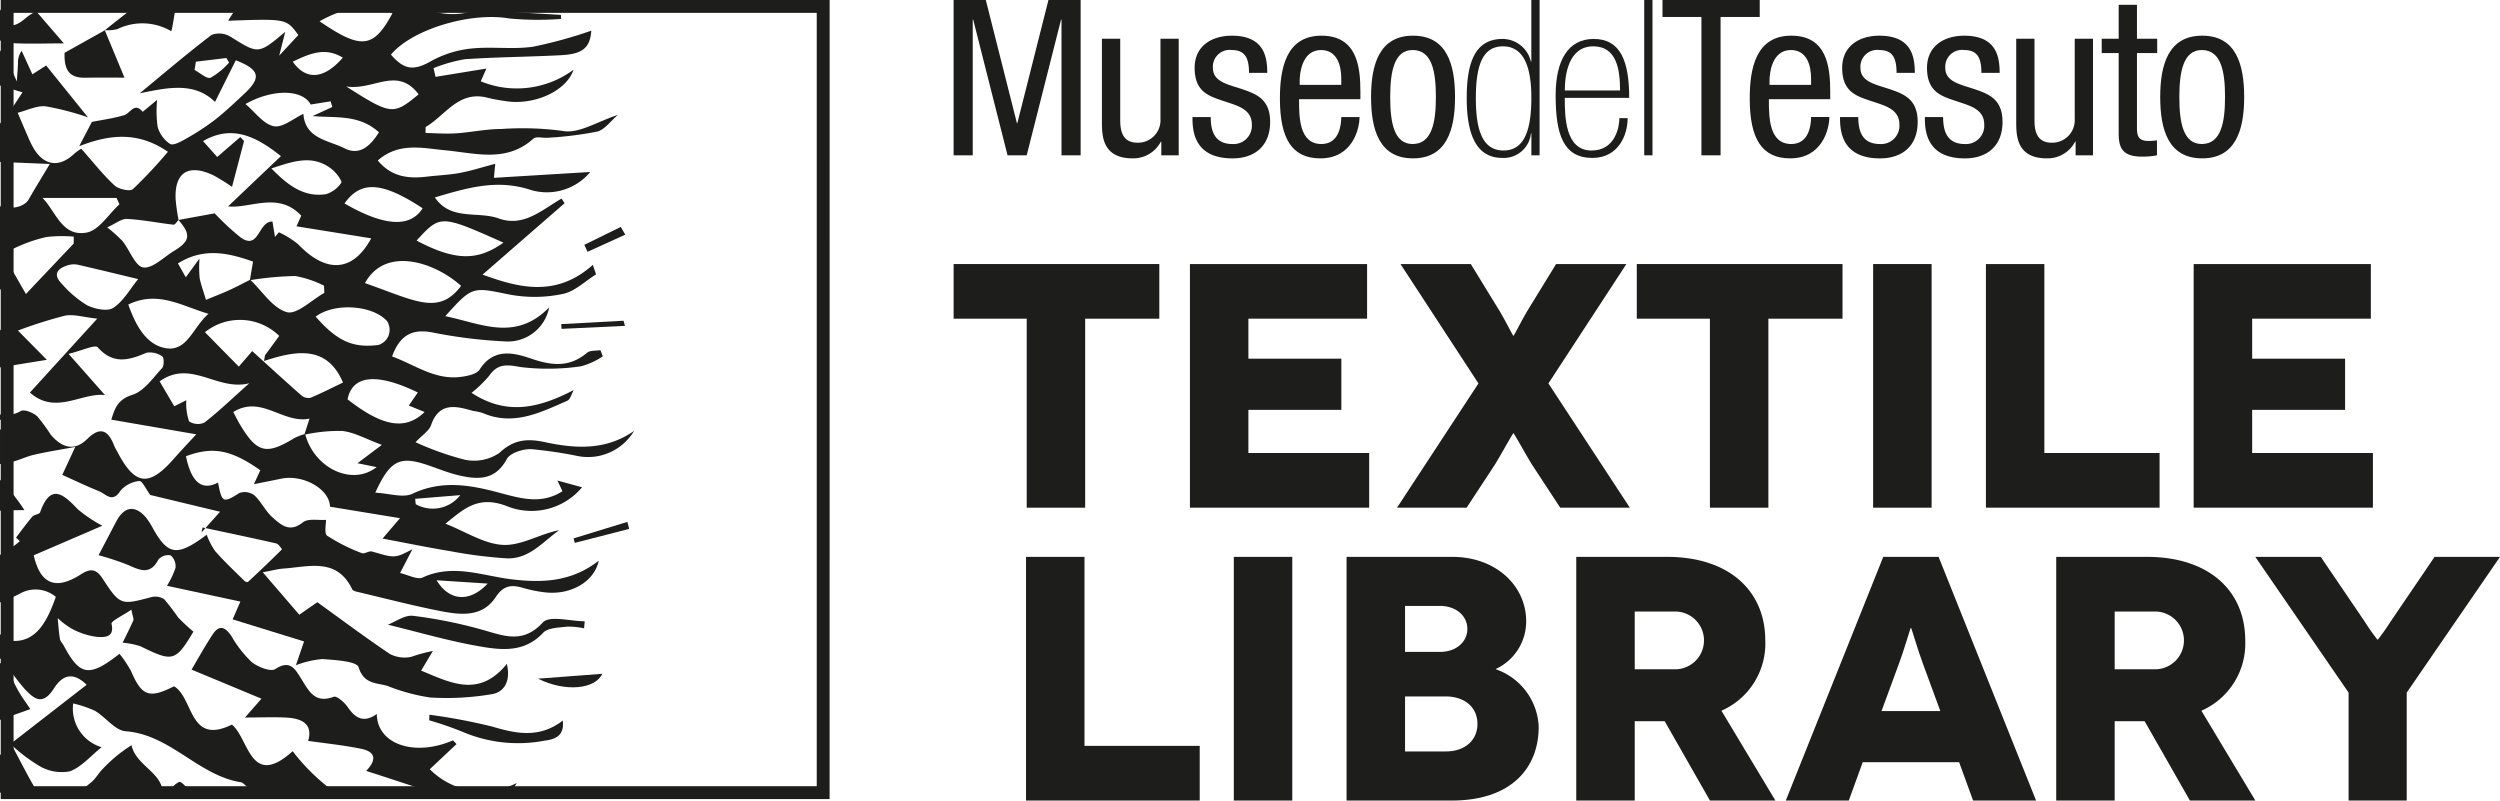 <svg id="Livello_1" data-name="Livello 1" xmlns="http://www.w3.org/2000/svg" viewBox="0 0 295.867 94.738">
  <defs>
    <style>
      .cls-1, .cls-2 {
        fill: #1d1d1b;
      }

      .cls-2 {
        fill-rule: evenodd;
      }
    </style>
  </defs>
  <g>
    <path class="cls-1" d="M105.873,101.616H7.778V7.051h98.1ZM9.3,100.092H104.35V8.575H9.3Z" transform="translate(-7.692 -7.051)"/>
    <g>
      <path class="cls-1" d="M58.558,98.085c1.112-1.047,2.137-2.009,3.163-2.974-.14-.148-.277-.291-.417-.441-4.527,1.959-8.973.5-9.017-3.124-1.478,1.063-2.505.568-3.42-.78-.385-.571-1.314-1.393-1.682-1.253-2.274.848-2.951-.726-3.865-2.167-.679-1.069-1.278-2.278-3.043-1.117-.544.36-2.068-.239-2.8-.828a13.468,13.468,0,0,1-2.374-3.034c-.694-1.037-1.412-1.5-2.241-.235-.929,1.41-1.747,2.894-2.5,4.165,3.047,1.269,5.576,2.318,8.276,3.443l-1.958,2.227c2.07,0,3.566-.08,5.052.02,2.126.145,2.919,1.067,2.43,2.747,2.114.3,4.231.512,6.3.941,1.272.262,2.122.992.562,2.612,2.77.872,5.373,1.775,7.96,2.567H68.06a5.347,5.347,0,0,0,.776-1.135A8.772,8.772,0,0,1,58.558,98.085Z" transform="translate(-7.692 -7.051)"/>
      <path class="cls-1" d="M78.973,86.794c-2.466.186-5.189.393-7.614.574C74.585,88.978,78.126,88.621,78.973,86.794Z" transform="translate(-7.692 -7.051)"/>
      <path class="cls-1" d="M65.965,93.044a68.933,68.933,0,0,0-7.456-1.408c-.007.219-.014.441-.019.662a39.538,39.538,0,0,1,4.038,1.4,16.7,16.7,0,0,0,9.6,1.01c1.17-.156,2.387-.5,2.167-2.378C71.558,94.433,68.845,93.906,65.965,93.044Z" transform="translate(-7.692 -7.051)"/>
      <path class="cls-1" d="M42.328,95.953c-5.016,4.512-5.167-1.492-7.188-3.15-5.1,2.515-4.521-3.17-6.853-4.533-2.927,1.494-3.827,1.147-5.065-1.753a13.292,13.292,0,0,0-1.387-2.091c-3.6,2.821-4.694,2.607-6.6-.974-.145-.267-.407-.51-.451-.79-.133-.814-.183-1.641-.264-2.463a9.249,9.249,0,0,0,1.653,1.25,8.413,8.413,0,0,0,3.031.978c.629.028,2.1.2,1.685-1.548-.077-.323,1.383-1.006,2.354-1.676.162.842.3,1.1.231,1.265-.391.89-.833,1.755-1.268,2.647a8.8,8.8,0,0,1,2.148.437c3.778,1.861,4.107,1.8,6.23-1.747a22.924,22.924,0,0,1-1.816-1.688,26.432,26.432,0,0,0-1.636-2.145,1.948,1.948,0,0,0-1.578-.241c-3.531.939-3.655.969-5.721-2.207-.8-1.23-1.509-1.183-2.605-.478-3.011,1.927-4.789,1.063-5.543-2.277,2.586-1.115,5.083-2.19,8.115-3.5a16.236,16.236,0,0,1-2.931-1.975c-1.726-1.831-3.205-3.048-4.43.383-.086.248-.7.263-.919.517-.686.794-1.3,1.65-1.933,2.484.152.137.3.279.456.417a13.982,13.982,0,0,1-2.352,1.629v5.625c.826-.332,1.578-.647,2.3-1.012a3.747,3.747,0,0,1,4.309.351c-.927,2.6-2.162,5.31-5.034,5.215a2.605,2.605,0,0,1-1.574-.824v2.884c.171.118.341.241.51.378h0c-.169.079-.341.153-.512.229v6.683l3.594-1.284c-.463-.7-1.062-1.488-1.527-2.346-.572-1.055-1.036-2.172-1.543-3.263a27.835,27.835,0,0,0,2.421,3.257c.984,1,2.013,2.069,3.371.01.52-.794,1.756-2.685,3.939-.532-2.836,2.2-5.611,4.357-9.027,7.008.053.041.1.08.152.12l.005,0,.008.015a19.852,19.852,0,0,0,3.387,2.534,5.2,5.2,0,0,0,3.508.559c1.369-.525,2.448-1.816,3.737-2.851A4.763,4.763,0,0,1,16.353,90.3a13.5,13.5,0,0,1,2.594.882c1.254.746,2.359,2.312,3.609,2.408,5.32.405,8.582,5.22,13.638,6.038.266.044.481.368.744.515.436.24.873.477,1.31.716h9.14A23.937,23.937,0,0,1,42.328,95.953Z" transform="translate(-7.692 -7.051)"/>
      <path class="cls-1" d="M31.54,70.07l.466-.522-.339-.072C31.623,69.675,31.58,69.875,31.54,70.07Z" transform="translate(-7.692 -7.051)"/>
      <path class="cls-1" d="M75.575,70.765c.045.179.091.355.136.534q3.224-.828,6.442-1.656c-.071-.275-.141-.55-.215-.828Q78.756,69.791,75.575,70.765Z" transform="translate(-7.692 -7.051)"/>
      <path class="cls-1" d="M77.227,36.85q2.232-1.014,4.462-2.027-.268-.458-.53-.917Q79,34.965,76.843,36.028C76.97,36.3,77.1,36.575,77.227,36.85Z" transform="translate(-7.692 -7.051)"/>
      <path class="cls-1" d="M74.146,45.971q3.753-.177,7.51-.355-.087-.3-.173-.607-3.686.2-7.369.4C74.127,45.6,74.136,45.784,74.146,45.971Z" transform="translate(-7.692 -7.051)"/>
      <path class="cls-1" d="M33.14,19.115c.814-1.638,1.638-3.288,2.46-4.931,2.853,1.121,3.065,2.046.973,3.994-1.128,1.049-2.246,2.118-3.458,3.064a28.718,28.718,0,0,1-3.387,2.212c-.592.341-1.528.86-1.908.631a3.612,3.612,0,0,1-1.474-2.033,13.432,13.432,0,0,1-.057-3.18c-.647.532-1.178.973-1.708,1.412-.986-1.187-1.457.17-2.185.395-1.245.377-2.55.547-3.833.8-.424.82-.851,1.638-1.5,2.879,3.634-1.431,6.99-1.754,10.5.658a55.774,55.774,0,0,1-4.14,4.417c-.35.311-1.7.01-2.184-.443-1.372-1.273-2.538-2.769-3.929-4.339a5.325,5.325,0,0,0-.815.58c-1.761,1.688-3.593,1.457-4.835-.646a10.777,10.777,0,0,1-.606-1.229c-.429-.981-.848-1.973-1.269-2.96,1.112-.275,2.259-.874,3.329-.758a32.249,32.249,0,0,1,4.987,1.3c-1.61-2-3.218-3.993-4.946-6.138-.3.2-.914.587-1.631,1.047l-1.268-2.777a2.342,2.342,0,0,0-.435,1.507c-.018.488-.062.979-.138,2.112-.521-1.181-.781-1.781-1.048-2.38a2.861,2.861,0,0,0-.943-1.278v4.143c.873.248,1.754.542,2.663.8-.628.966-1.119,1.676-1.567,2.414a4.708,4.708,0,0,1-1.1,1.275v4.552l5.9.242c-1.021,1.705-1.783,2.934-2.5,4.193-.537.944-2.17,1.222-3.4.8v9.84c.511.09.92.231.968.418a5.47,5.47,0,0,1-.281,3.419,4.742,4.742,0,0,1-.687,1.054v4.354c1.773-.289,3.6-.585,5.547-.9l-3.42-3.465a53.647,53.647,0,0,1,5.551-1.756c1.024-.213,2.173.172,3.835.347l-7.968,8.746c3.022,2.7,6.148-.034,8.886.3-1.2-1.358-2.56-2.894-4.313-4.877,1.588-.383,3.137-1.13,3.452-.774,1.834,2.066,3.685,1.532,5.769.642a2.516,2.516,0,0,1,1.874.435c.21.128.227,1.113-.024,1.38-1.085,1.163-2.135,2.729-3.508,3.16-1.836.579-2.109,1.728-2.507,2.943,3.359.579,6.574,1.133,10.057,1.736-.9.979-1.822,1.941-2.694,2.938-2.909,3.3-4.561,3.106-6.611-.808-.139-.269-.309-.527-.421-.81-.686-1.777-1.62-2.3-3.167-.778-1.577,1.55-3.045.992-4.312-.473a20.853,20.853,0,0,0-1.613-2.2c-.488-.429-1.5-.856-1.952-.628a3.424,3.424,0,0,1-2.461.4v.639c.123,0,.246.006.369.006.033.227.061.455.1.682l-.464.537v4.014a12.213,12.213,0,0,0,1.233-.208c.947-.2,1.836-.672,2.783-.891,1.435-.334,2.894-.559,4.889-.93-.819,1.771-1.29,2.777-1.538,3.311,1.512.677,2.912,1.355,4.355,1.93.8.317,1.575,1.454,2.524-.042a3.352,3.352,0,0,1,2.245-1.161c.336-.042.811,1,1.287,1.647,2.452.591,5.185,1.249,8.263,1.987l-1.727,1.932c2.794.6,5.593,1.182,8.378,1.819.277.064.685.69.675.7-1.312,1.309-2.659,2.594-4.02,3.856-.055.054-.316-.025-.409-.117-1.179-1.167-2.4-2.3-3.489-3.547a8.257,8.257,0,0,1-.986-1.926c-3.5,2.632-4.555,2.4-6.293-.616a9.229,9.229,0,0,0-.844-1.357c-1.293-1.566-2.608-1.412-3.564.4-.757,1.434-1.5,2.872-2.1,4a32.4,32.4,0,0,1,3.628,1.207c1.384.641,2.534,1.08,3.448-.684a1.552,1.552,0,0,1,1.451-.507,1.665,1.665,0,0,1,.579,1.481,9.875,9.875,0,0,1-1.009,2.122c2.853.615,5.671,1.219,8.687,1.868-.472,1.089-.782,1.8-.915,2.106l8.451,2.612c-.378,1.107-.6,1.761-.965,2.816a11.59,11.59,0,0,1,3.134-.732c1.514.116,4.069.256,4.288.972.635,2.043,2.142,1.813,3.452,2.22A22.216,22.216,0,0,0,58.619,89.6a31.94,31.94,0,0,0,7.335-.405c1.3-.226,2.232-1.407,1.721-3.577-3.3,4.085-6.72,2.2-10.143.8.473-.792.933-1.558,1.389-2.326a18.131,18.131,0,0,0-2.579.7,3.822,3.822,0,0,1-2.469-.321c-2.915-1.949-5.725-4.06-8.625-6.151L43.113,79.8c-1.425-1.654-2.774-3.22-4.324-5.022,1.156-.211,1.81-.4,2.476-.442,3.006-.212,6.3-1.325,8.115,2.465.093.2.51.269.791.339,3.175.75,6.337,1.576,9.536,2.207,2.421.475,5.035.826,6.654-1.636.926-1.409,1.891-1.484,3.257-1.077a16.084,16.084,0,0,0,2.457.506c3.035.4,5.945-1.173,6.475-3.734-3.194,2.488-6.566,2.649-10.3,2.206-3.442-.407-6.952-1.883-10.533-.217-.639.3-1.71-.313-2.678-.529.582-1.121.943-1.817,1.463-2.817-2.086,1.089-2.08,1.065-4.771.273-.364-.109-.91.326-1.237.186a21.641,21.641,0,0,1-4.084-2.057c-.372-.261-.118-1.414-.139-1.877-.888.072-2.127-.2-2.744.3-1.562,1.261-2.588.279-3.567-.574-.841-.738-1.338-1.868-2.165-2.63a1.9,1.9,0,0,0-1.764-.279c-1.924,1.217-2.082,1.181-2.532-1.233-1.914,1.006-3.159-.012-3.8-3.112,3.171-1.189,5.349-.778,8.8,1.66-.19.411-.379.826-.759,1.648,1.334-.27,2.274-.451,3.212-.647,2.642-.554,5.757,1.245,5.795,3.31,2.609.429,5.209.856,8.282,1.359-1,1.167-1.473,1.727-2.06,2.413,2.766.521,5.353,1.054,7.958,1.481a54,54,0,0,0,6.772.861c2.626.092,4.241-1.959,6.172-3.337-2.291.451-4.469,1.831-6.594,1.745-2.261-.091-4.471-1.572-6.865-2.507,2.175-1.766,3.858-3.362,7.185-2.113a7.8,7.8,0,0,0,8.982-2.2c-.983-.27-1.843-.5-2.921-.8l.6,1.263c-2.333,1.51-4.669.937-7.06.293-3.543-.962-7.046-1.716-10.693.008-1.116.526-2.748-.044-4.4-.126,1.774-3.868,2.91-4.371,6.2-3.262,1.224.411,2.427.918,3.68,1.209,2.247.519,4.307.631,5.689-1.927.393-.726,1.9-1.2,2.877-1.171a50.416,50.416,0,0,1,5.639.84,6.348,6.348,0,0,0,6.544-3c-3.312,2.319-6.915,2.115-10.533,1.335-2.06-.445-3.7-.347-5.407,1.269a5.325,5.325,0,0,1-4.054.818,35.19,35.19,0,0,1-5.871-2.081c.835-.886,1.6-1.35,1.828-2,.964-2.773,2.921-2.3,4.975-1.707a8.128,8.128,0,0,1,1.115.235c3.644,1.6,6.835-.04,10.037-1.432.367-.16.514-.836.765-1.271-4.077,2.121-7.907,3.072-12.086.331a14.968,14.968,0,0,0,2.066-2c.988-1.432,2.014-1.374,3.676-1.059a26.88,26.88,0,0,0,7.207-.084,8.52,8.52,0,0,0,2.58-1.181c-.091-.243-.186-.487-.281-.73-.537.094-1.225.006-1.585.311-2.078,1.758-4.163,1.528-6.605.694-2.064-.706-4.452-1.3-6.1,1.285-.354.555-1.459.778-2.252.878-3.056.385-5.413-1.433-8.116-2.426.909-2.478,2.339-3.288,4.721-2.847a57.433,57.433,0,0,0,8.569,1.067,4.976,4.976,0,0,0,5.3-4.02c-4.021,4.112-8.123,1.874-12.293,1.04,3.241-3.609,3.208-3.447,7.637-2.554a16.15,16.15,0,0,0,6.272-.079c1.411-.284,2.631-1.509,3.937-2.315q-.192-.562-.382-1.129c-4.431,3.978-9,2.622-13.051,1.159,3.1-2.7,6.4-5.576,9.706-8.448-.12-.186-.241-.369-.358-.553-2.328,1.335-4.482,3.413-7.446,2.348-2.474-.888-5.665.3-7.549-2.485,3.789-1.12,7.363-2.211,11.36-.88a6.681,6.681,0,0,0,7.031-2.129c-3.658.219-7.485.453-11.4.69.095-1,.135-1.454.157-1.664-1.452.383-2.788.822-4.16,1.078-1.311.247-2.659.291-3.986.451-2.17.257-4.159.012-5.759-1.92,2.505-2.186,5.272-1.46,7.954-1.209,3.59.334,7.266,1.511,10.467-1.376.334-.3,1.151-.044,1.74-.106a41.985,41.985,0,0,0,5.806-.724c.895-.225,1.589-1.249,2.452-1.975-2.4.768-4.648,2.265-6.523,1.895a36.018,36.018,0,0,0-7.271-.229c-1.788,0-3.57.393-5.36.513-1.2.079-2.406-.02-3.609-.038,0-.238.005-.475.007-.71,2.36-1.371,3.916-4.4,7.394-3.446a20.341,20.341,0,0,0,2.014.373c3.245.559,7.212-1.075,8.1-3.708a11.265,11.265,0,0,1-10.981,1.376c.244-.55.485-1.1.671-1.512-2.089.339-4.056.662-6.025.982q-.114-.519-.231-1.034A18.228,18.228,0,0,1,62.7,14.06c3.8-.262,7.62-.275,11.43-.479,2.563-.136,3.4-.922,3.542-2.9a53.469,53.469,0,0,1-6.9,1.9c-2.4.343-4.894-.04-7.312.215a12.413,12.413,0,0,0-4.686,1.454c-2.046,1.163-3.19,1.155-4.816-.736,2.593-3.074,9.534-5.051,13.963-4.281a36.671,36.671,0,0,0,6.178.058c-.006-.158-.012-.317-.017-.477q-2.979-.174-5.96-.351c-.105-.214-.211-.427-.316-.641H65a8.29,8.29,0,0,1-7.487.007l.01-.007H45.355a3.251,3.251,0,0,1-2.4,0H35.8c-.336.46-.7,1.015-1.11,1.686C41.583,9.26,41.583,9.26,43,11.2l-2.264,2.432c.314-1.239.487-1.919.714-2.813-3.2,2.685-3.172,2.641-6.464.586a2.57,2.57,0,0,0-2.246-.227c-2.911,2.21-5.692,4.592-8.517,6.919C27.492,17.419,30.7,16.709,33.14,19.115Zm32.27,57c-2.151,2.282-4.552,2.073-6.049-.391ZM62.163,65.649a4.112,4.112,0,0,1-5.272,1.07c-.02-.212-.044-.423-.066-.635C58.4,65.955,59.984,65.825,62.163,65.649ZM32.928,27.787a21.816,21.816,0,0,1,2.222,1.381c.5-1.9.963-3.665,1.425-5.431-.147-.157-.3-.313-.441-.468-.864.742-1.725,1.488-2.734,2.358-.515-.575-1.089-1.215-1.676-1.878,3.305-1.913,6.118-.7,9.215,1.778-1.952,1.855-4.112,3.91-6.256,5.949,2.609.287,5.955-1.808,8.66,1.1-.208.469-.437.978-.565,1.259l8.846,1.422c-2.209,4.07-5.376,4.126-8.662.688A10.735,10.735,0,0,0,40.7,34.54c-.155.184-.309.365-.464.545-.1-.6-.2-1.2-.3-1.822-1.716-.02-1.563,3.475-3.779,1.878A29.82,29.82,0,0,1,33.1,32.3c-1.525.277-2.9.529-4.276.783a24.271,24.271,0,0,1-.346-2.427C28.319,27.47,29.976,26.4,32.928,27.787Zm14.2-.572c.447.383,1.078,1.3.958,1.456a3.347,3.347,0,0,1-1.813,1.36c-2.664.4-4.559-1.1-6.465-3.048C42.415,26.139,44.814,25.227,47.129,27.215ZM29.68,39.863c-.328-.575-.624-1.1-.929-1.636,3.042-1.908,5.939-1.265,8.889-.216-.132.765-.249,1.464-.368,2.163-.83.415-1.655.855-2.5,1.241-.889.4-1.8.75-2.7,1.121-.255-.852-.57-1.692-.751-2.562a14.449,14.449,0,0,1-.02-2.326C30.552,38.674,30.18,39.182,29.68,39.863Zm12.97-.144a12.516,12.516,0,0,1,3.388,1.143c.011.285.024.567.036.852-1.5.834-3.264,2.609-4.437,2.278-1.653-.464-2.883-2.439-4.287-3.793A37.047,37.047,0,0,1,42.65,39.719Zm-1.911,7.086c-.557.758-1.119,1.528-1.683,2.294-.04.224-.082.449-.12.673,3.847-1.261,7.456-1.876,9.351,2.551-1.414.674-2.616,1.3-3.865,1.808a1.271,1.271,0,0,1-1.059-.284c-1.938-1.7-3.835-3.447-5.824-5.248-.342.4-.859,1-1.584,1.839-1.395-1.415-2.7-2.739-4.01-4.072A6.642,6.642,0,0,1,40.739,46.805Zm4.311-2.282c2.207-1.684,6.776-1.379,8.471.558a1.961,1.961,0,0,1,.165,1.664,1.9,1.9,0,0,1-1.2,1.129C49.445,48.273,47.569,47.4,45.05,44.523ZM28.237,33.644c.172.018.385-.36.58-.558,1.5,1.736,1.384,2.492-.55,3.672-1.206.733-2.524,2.095-3.62,1.943-.939-.131-1.6-2.04-2.449-3.112a16.663,16.663,0,0,0-1.82-1.628c.969-.432,1.672-1.031,2.34-1C24.564,33.058,26.4,33.435,28.237,33.644Zm-6.751-3.166c.113.248.23.5.34.749-1.274,1.165-2.407,3.058-3.855,3.341-2.935.573-3.672-2.5-5.244-4.09ZM8.276,37.526a2.8,2.8,0,0,1,.984-1.033A17.682,17.682,0,0,1,13.191,35.1a15.777,15.777,0,0,1,3.227-.042q0,.409-.008.82c-1.966,2.075-3.932,4.149-5.651,5.965C10.035,40.581,9.313,39.324,8.276,37.526ZM21.1,43.483c-.7.459-2.218.138-3.123-.317a12.706,12.706,0,0,1-2.923-2.478c-1.141-1.123-.63-1.855.69-2.248a2.336,2.336,0,0,1,1.124-.066c2.313.527,4.616,1.093,7.177,1.706C23.077,41.253,22.3,42.7,21.1,43.483Zm1.781-.391c3.478-1.677,6.22.126,9.49,1.1-1.854,1.568-2.51,4.548-5.124,4.055C25,47.826,23.749,45.58,22.876,43.092Zm9.018,13.963a1.9,1.9,0,0,1-1.834-.139,6.657,6.657,0,0,1-.326-2.5c-.445.223-.892.451-1.421.72-.562-.956-1.093-1.861-1.732-2.95,3.689-2.658,6.819,1.194,10.606.223C35.14,54.236,33.59,55.738,31.894,57.055ZM42.527,58.9c-3.313,2.017-4.4,1.762-6.4-1.554-.27-.442-.5-.913-.825-1.532,3.318-2.063,5.86,1.423,9.019.782-.258.8-.426,1.327-.59,1.835A6.689,6.689,0,0,0,42.527,58.9Zm9.737,3.43c-2.874,2.273-7.345.168-8.445-3.853a18.939,18.939,0,0,1,4.388-.424c1.431.165,2.789.949,4.677,1.647-1.3.978-1.951,1.469-2.885,2.171C50.907,62.058,51.552,62.19,52.264,62.334ZM57.139,53.5c-.394.571-.687,1-1.067,1.544.658.272,1.228.505,1.872.766-2.286,2.215-4.994,1.724-9.119-1.5C49.388,51.459,52.261,51.13,57.139,53.5ZM50.883,40.557c2.436-4.441,8.291-2.462,11.376.327C59.6,44.447,56.765,42.6,50.883,40.557Zm16.392-4.79c-3.13,2.22-5.76,2.133-10.287-.243C59.814,32.449,59.814,32.449,67.275,35.767ZM57.709,31.7c-1.472,2.332-4.543,2.141-9.25-.57C50.31,28.551,52.655,28.368,57.709,31.7Zm-.475-13.484c-3,2.48-3.235,2.462-8.573-.935C51.88,17.81,54.683,14.838,57.234,18.213Zm-3.1-9.593c-2.24,4.175-3.689,4.323-8.621.947C48.307,8,51.07,7.373,54.138,8.62Zm-5.873,5.258c-2.22,2.548-4.337,2.723-5.924.471C44.268,13.433,46.128,12.56,48.265,13.878Zm-3.8,5.54,2.362-.379c.062.224.13.447.2.671l-2.345,1.077c2.735.235,5.529-.224,7.86,1.921-1,1.6-2.276,2.807-4.088,1.885-1.879-.953-4.646-1.111-4.853-4.073-1.131.52-2.449,1.671-3.5,1.464-1.223-.24-2.21-1.666-3.355-2.626C40.026,17.523,43.5,17.631,44.461,19.418ZM30.879,14.351l3.6-.435c.11.178.219.355.327.535a8.437,8.437,0,0,1-2.191,1.8c-.455.168-1.255-.582-1.9-.918C30.768,15.009,30.823,14.678,30.879,14.351Z" transform="translate(-7.692 -7.051)"/>
      <path class="cls-1" d="M21.574,10.5a6.752,6.752,0,0,1,6.392.249c.239-.857.33-2,.572-2.939H23.673c-1.19.938-2.391,1.866-3.572,2.815A4.824,4.824,0,0,0,21.574,10.5Z" transform="translate(-7.692 -7.051)"/>
      <polygon class="cls-1" points="12.409 3.577 12.409 3.577 12.403 3.577 12.405 3.581 12.412 3.577 12.409 3.577"/>
      <path class="cls-1" d="M7.692,63.814v3.679c.938-.068,1.908-.061,2.886-.072A22.163,22.163,0,0,0,7.692,63.814Z" transform="translate(-7.692 -7.051)"/>
      <path class="cls-1" d="M64.9,81.619a54.769,54.769,0,0,0-8.318-1.688c-.983-.119-2.079.7-2.991,1.05,3.652.887,7.135,1.909,10.688,2.535,2.663.469,5.438.838,7.692-1.578.567-.61,1.872-.606,2.861-.728a8.763,8.763,0,0,1,1.984.2c.026-.277.051-.554.077-.833-1.7,0-4.17-.715-4.951.135C69.612,83.233,67.439,82.339,64.9,81.619Z" transform="translate(-7.692 -7.051)"/>
      <path class="cls-1" d="M7.692,96.4v4.454h4.061a1.424,1.424,0,0,0-.239-1.087c-.761-1.344-1.463-2.722-2.429-4.533l-.013-.011C8.621,95.62,8.157,96.01,7.692,96.4Z" transform="translate(-7.692 -7.051)"/>
      <path class="cls-1" d="M23.266,95.241a17.2,17.2,0,0,0-3.424,2.818c-.475.479-.807,1.114-1.319,1.541s-1.024.842-1.532,1.254h9.935C26.949,98.52,23.713,97.592,23.266,95.241Z" transform="translate(-7.692 -7.051)"/>
      <path class="cls-1" d="M28.9,99.59a2.576,2.576,0,0,0-1.178,1.183c-.014.026-.024.054-.037.081h2.591c-.093-.113-.184-.228-.277-.341C29.687,100.13,29.117,99.5,28.9,99.59Z" transform="translate(-7.692 -7.051)"/>
      <path class="cls-1" d="M7.692,11.824a2.286,2.286,0,0,0,1.283.317c1.915.135,3.844.044,6.273.044-1.34-1.556-2.3-2.67-3.287-3.815a9.8,9.8,0,0,0-1.093.71c-1.243,1.086-2.357,1.656-2.988-.562a1.307,1.307,0,0,0-.188-.375Z" transform="translate(-7.692 -7.051)"/>
      <path class="cls-1" d="M17.789,16.25c1.71-.04,3.417-.008,4.633-.008-.665-1.6-1.492-3.6-2.325-5.609-1.476.826-2.954,1.649-4.765,2.665C15.263,15.353,15.9,16.294,17.789,16.25Z" transform="translate(-7.692 -7.051)"/>
    </g>
    <g>
      <g>
        <path class="cls-2" d="M188.92,25.432h.978V7.051h-.978v7.286h-.052a3.464,3.464,0,0,0-3.346-2.678c-3.321,0-4.248,2.884-4.248,7,0,4.17,1.055,7.079,4.2,7.079a3.235,3.235,0,0,0,3.4-2.909h.052v2.6Zm-6.565-6.77c0-4.093.9-6.127,3.218-6.127,2.034,0,3.373,1.7,3.347,6.127,0,3.939-.9,6.2-3.295,6.2-2.652,0-3.27-2.78-3.27-6.2Z" transform="translate(-7.692 -7.051)"/>
        <path class="cls-2" d="M192.882,17.761c0-1.751.387-5.226,3.373-5.226,2.78,0,3.166,2.78,3.166,5.226Zm7.621.875c0-4.351-1.03-6.977-4.2-6.977-3.037,0-4.505,2.549-4.505,6.668,0,4.583.875,7.414,4.351,7.414,3.038,0,4.17-2.651,4.17-4.711h-.978c0,1-.463,3.836-3.295,3.836-3.141,0-3.167-4.067-3.167-6.23Z" transform="translate(-7.692 -7.051)"/>
        <polygon class="cls-1" points="194.587 18.381 195.566 18.381 195.566 0 194.587 0 194.587 18.381 194.587 18.381"/>
        <polygon class="cls-1" points="203.624 2.008 208.258 2.008 208.258 0 196.751 0 196.751 2.008 201.359 2.008 201.359 18.381 203.624 18.381 203.624 2.008 203.624 2.008"/>
        <path class="cls-2" d="M217.11,17.091v-.514c0-.824.257-3.605,2.523-3.605,1.905,0,2.394,1.828,2.394,3.373v.746Zm7.183,1.7v-.876c0-2.96-.386-6.642-4.609-6.642-4.247,0-4.917,3.991-4.917,7.44,0,4.737,1.416,7.08,4.789,7.08,3.758,0,4.634-3.424,4.634-4.892h-2.163c0,1.03-.283,3.193-2.343,3.193-2.651,0-2.651-3.193-2.651-5.3Z" transform="translate(-7.692 -7.051)"/>
        <path class="cls-1" d="M234.307,15.675c-.026-1.621-.18-4.4-4.2-4.4-2.395,0-4.4,1.236-4.4,3.81,0,2.858,1.725,3.347,3.4,3.913s3.373.953,3.373,2.807a2.165,2.165,0,0,1-2.291,2.291c-2.111,0-2.575-1.519-2.575-3.193h-2.162c0,1.416.051,4.892,4.737,4.892,2.574,0,4.454-1.416,4.454-4.325,0-2.729-1.7-3.321-3.373-3.887-1.7-.567-3.4-.876-3.4-2.5a1.988,1.988,0,0,1,2.24-2.111c1.57,0,2.033.953,2.033,2.7Z" transform="translate(-7.692 -7.051)"/>
        <path class="cls-1" d="M244.348,15.675c-.026-1.621-.18-4.4-4.2-4.4-2.394,0-4.4,1.236-4.4,3.81,0,2.858,1.725,3.347,3.4,3.913s3.373.953,3.373,2.807a2.165,2.165,0,0,1-2.291,2.291c-2.111,0-2.575-1.519-2.575-3.193h-2.162c0,1.416.051,4.892,4.737,4.892,2.574,0,4.454-1.416,4.454-4.325,0-2.729-1.7-3.321-3.373-3.887-1.7-.567-3.4-.876-3.4-2.5a1.988,1.988,0,0,1,2.239-2.111c1.571,0,2.034.953,2.034,2.7Z" transform="translate(-7.692 -7.051)"/>
        <path class="cls-1" d="M255.393,11.634H253.23v9.525a2.661,2.661,0,0,1-2.729,2.78c-1.956,0-2.034-1.725-2.034-2.78V11.634h-2.162v9.782c0,1.622,0,4.377,3.63,4.377a3.689,3.689,0,0,0,3.347-1.982h.051v1.621h2.06v-13.8Z" transform="translate(-7.692 -7.051)"/>
        <path class="cls-1" d="M258.431,11.634h-2.008v1.7h2.008v9.525c0,1.8.541,2.729,2.781,2.729a9.041,9.041,0,0,0,1.75-.155V23.656a6.6,6.6,0,0,1-.952.077c-1.133,0-1.416-.437-1.416-1.544V13.333h2.394v-1.7h-2.394V7.618h-2.163v4.016Z" transform="translate(-7.692 -7.051)"/>
        <path class="cls-2" d="M263.346,18.533c0,3.887.978,7.26,4.968,7.26,3.965,0,4.969-3.373,4.969-7.26s-.978-7.26-4.969-7.26c-3.964,0-4.968,3.373-4.968,7.26Zm4.917,5.561c-2.214,0-2.652-2.575-2.652-5.561s.464-5.561,2.652-5.561c2.317,0,2.755,2.575,2.755,5.561s-.464,5.561-2.755,5.561Z" transform="translate(-7.692 -7.051)"/>
      </g>
      <g>
        <polygon class="cls-1" points="112.856 18.381 115.121 18.381 115.121 2.317 115.173 2.317 119.241 18.381 121.506 18.381 125.574 2.317 125.625 2.317 125.625 18.381 127.891 18.381 127.891 0 124.081 0 120.399 14.571 120.348 14.571 116.666 0 112.856 0 112.856 18.381 112.856 18.381"/>
        <path class="cls-1" d="M147.193,11.634h-2.162v9.525a2.662,2.662,0,0,1-2.729,2.78c-1.957,0-2.034-1.725-2.034-2.78V11.634H138.1v9.782c0,1.622,0,4.377,3.63,4.377a3.688,3.688,0,0,0,3.347-1.982h.052v1.621h2.059v-13.8Z" transform="translate(-7.692 -7.051)"/>
        <path class="cls-1" d="M157.672,15.675c-.026-1.621-.18-4.4-4.2-4.4-2.4,0-4.4,1.236-4.4,3.81,0,2.858,1.725,3.347,3.4,3.913s3.373.953,3.373,2.807a2.165,2.165,0,0,1-2.291,2.291c-2.111,0-2.575-1.519-2.575-3.193h-2.162c0,1.416.051,4.892,4.737,4.892,2.574,0,4.454-1.416,4.454-4.325,0-2.729-1.7-3.321-3.373-3.887-1.7-.567-3.4-.876-3.4-2.5a1.988,1.988,0,0,1,2.24-2.111c1.57,0,2.033.953,2.033,2.7Z" transform="translate(-7.692 -7.051)"/>
        <path class="cls-2" d="M161.508,17.091v-.514c0-.824.258-3.605,2.523-3.605,1.905,0,2.395,1.828,2.395,3.373v.746Zm7.183,1.7v-.875c0-2.96-.386-6.642-4.608-6.642-4.248,0-4.917,3.991-4.917,7.44,0,4.737,1.416,7.08,4.788,7.08,3.759,0,4.634-3.424,4.634-4.892h-2.162c0,1.03-.284,3.193-2.343,3.193-2.652,0-2.652-3.193-2.652-5.3Z" transform="translate(-7.692 -7.051)"/>
        <path class="cls-2" d="M169.952,18.533c0,3.887.978,7.26,4.969,7.26,3.964,0,4.969-3.373,4.969-7.26s-.979-7.26-4.969-7.26c-3.965,0-4.969,3.373-4.969,7.26Zm4.917,5.561c-2.214,0-2.651-2.575-2.651-5.561s.463-5.561,2.651-5.561c2.317,0,2.755,2.575,2.755,5.561s-.463,5.561-2.755,5.561Z" transform="translate(-7.692 -7.051)"/>
      </g>
    </g>
    <g>
      <g>
        <path class="cls-1" d="M144.893,38.3v6.467h-8.774V67.134H129.2V44.766h-8.65V38.3Z" transform="translate(-7.692 -7.051)"/>
        <path class="cls-1" d="M169.73,60.666v6.468H148.516V38.3h20.967v6.467H155.436V49.5h11v6.056h-11v5.107Z" transform="translate(-7.692 -7.051)"/>
        <path class="cls-1" d="M186.782,58.319c-.041,0-1.771,3.089-2.142,3.666l-3.378,5.149h-8.238l9.638-14.706L173.435,38.3h8.321l3.461,5.643c.411.659,1.524,2.843,1.565,2.843h.041c.041,0,1.153-2.184,1.565-2.843l3.46-5.643h8.321l-9.227,14.129,9.639,14.706h-8.238l-3.378-5.149c-.371-.577-2.1-3.666-2.142-3.666Z" transform="translate(-7.692 -7.051)"/>
        <path class="cls-1" d="M225.748,38.3v6.467h-8.774V67.134h-6.921V44.766H201.4V38.3Z" transform="translate(-7.692 -7.051)"/>
        <path class="cls-1" d="M229.371,67.134V38.3h6.921V67.134Z" transform="translate(-7.692 -7.051)"/>
        <path class="cls-1" d="M263.272,60.666v6.468H242.717V38.3h6.92V60.666Z" transform="translate(-7.692 -7.051)"/>
        <path class="cls-1" d="M288.52,60.666v6.468H267.306V38.3h20.967v6.467H274.227V49.5h11v6.056h-11v5.107Z" transform="translate(-7.692 -7.051)"/>
      </g>
      <g>
        <path class="cls-1" d="M149.675,95.322v6.467H129.119V72.955h6.92V95.322Z" transform="translate(-7.692 -7.051)"/>
        <path class="cls-1" d="M153.709,101.789V72.955h6.92v28.834Z" transform="translate(-7.692 -7.051)"/>
        <path class="cls-1" d="M179.577,72.955c5.149,0,8.733,3.418,8.733,7.62a6.2,6.2,0,0,1-3.584,5.643v.042a7.527,7.527,0,0,1,5.066,6.8c0,4.82-3.171,8.733-10.3,8.733h-12.44V72.955ZM178.135,84.2c1.853,0,3.213-1.154,3.213-2.719s-1.36-2.719-3.213-2.719h-4.161V84.2Zm.659,11.781c2.307,0,3.749-1.359,3.749-3.254,0-2.019-1.566-3.254-3.749-3.254h-4.82v6.508Z" transform="translate(-7.692 -7.051)"/>
        <path class="cls-1" d="M210.057,101.789,204.7,92.4h-3.543v9.392h-6.92V72.955H204.99c7.25,0,11.617,3.954,11.617,9.886a8.672,8.672,0,0,1-5.19,8.321l6.385,10.627Zm-8.9-15.529h4.779a3.419,3.419,0,1,0,0-6.838h-4.779Z" transform="translate(-7.692 -7.051)"/>
        <path class="cls-1" d="M239.549,97.258h-11.41l-1.648,4.531h-7.456l11.534-28.834h6.55l11.534,28.834H241.2ZM237.324,91.2l-2.059-5.6c-.618-1.647-1.359-4.243-1.4-4.243h-.041c-.041,0-.782,2.6-1.4,4.243l-2.06,5.6Z" transform="translate(-7.692 -7.051)"/>
        <path class="cls-1" d="M266.858,101.789,261.5,92.4h-3.542v9.392H251.04V72.955h10.752c7.25,0,11.616,3.954,11.616,9.886a8.672,8.672,0,0,1-5.19,8.321l6.385,10.627Zm-8.9-15.529h4.778a3.419,3.419,0,1,0,0-6.838h-4.778Z" transform="translate(-7.692 -7.051)"/>
        <path class="cls-1" d="M303.559,72.955,292.519,89.02v12.769H285.64V89.02L274.6,72.955h7.744l5.231,7.7a24.711,24.711,0,0,0,1.483,2.1h.042a24.583,24.583,0,0,0,1.482-2.1l5.232-7.7Z" transform="translate(-7.692 -7.051)"/>
      </g>
    </g>
  </g>
</svg>
